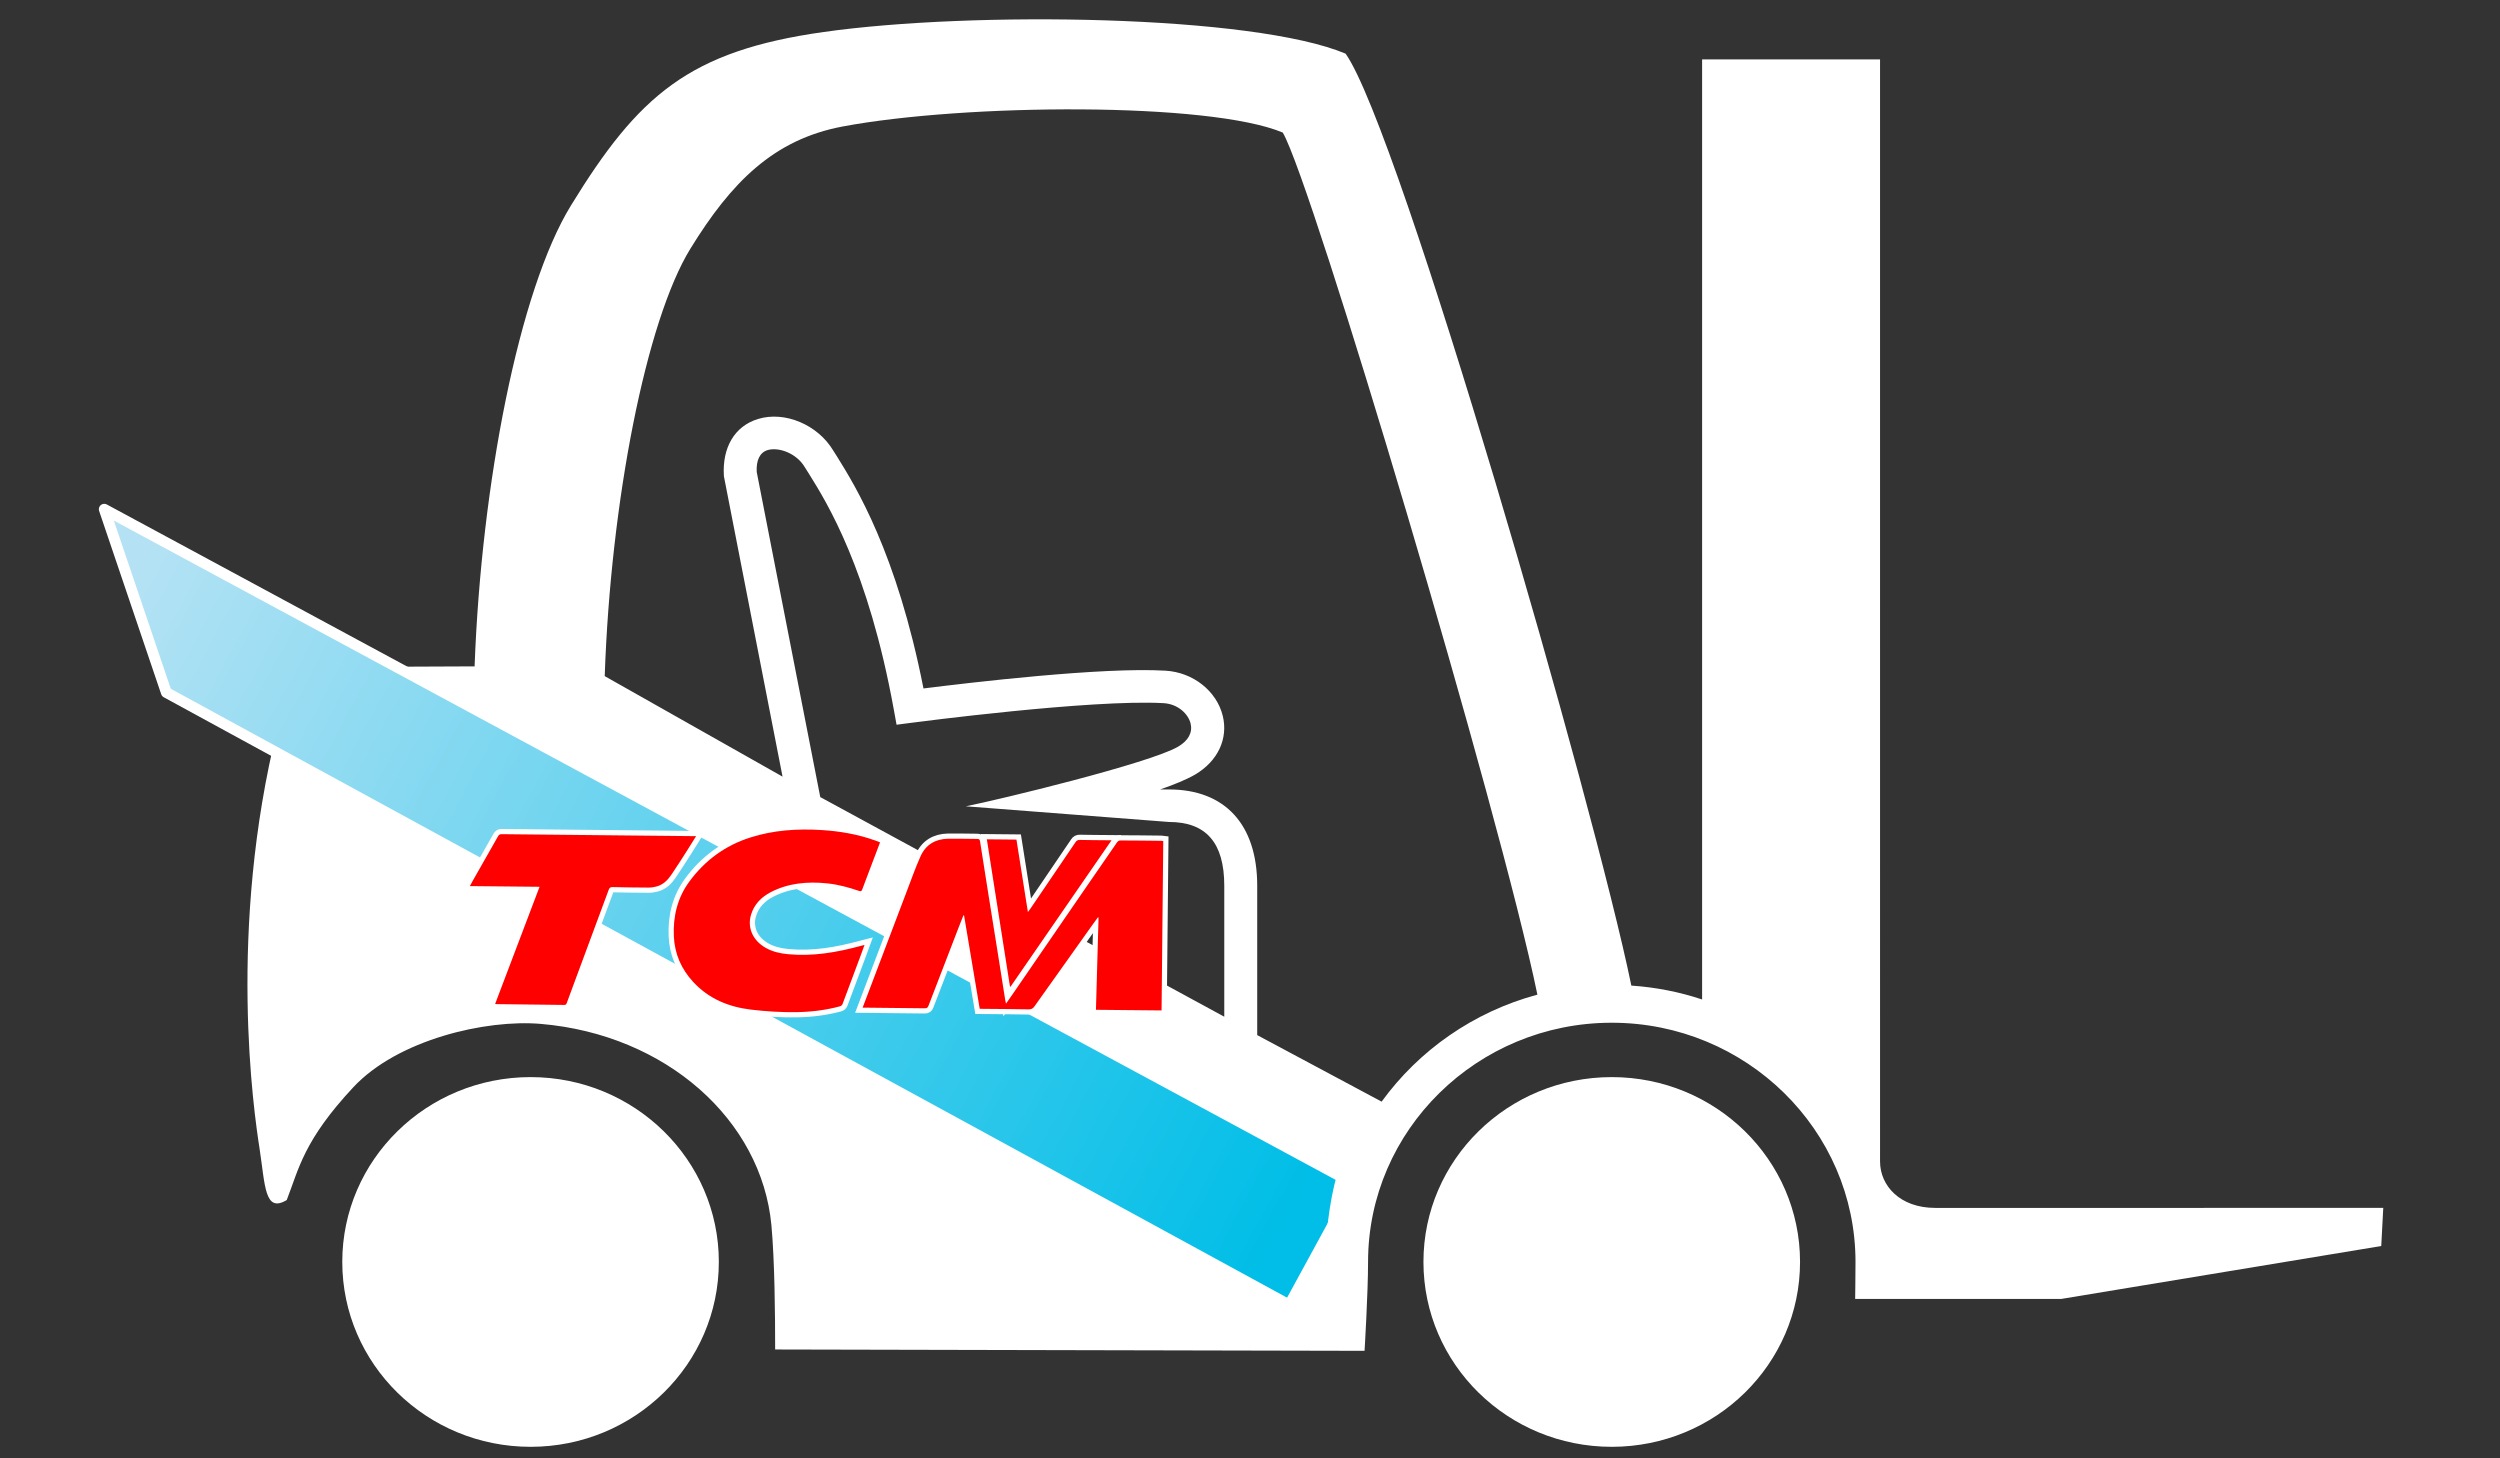 <?xml version="1.0" encoding="UTF-8"?> <!-- Generator: Adobe Illustrator 16.0.0, SVG Export Plug-In . SVG Version: 6.00 Build 0) --> <svg xmlns="http://www.w3.org/2000/svg" xmlns:xlink="http://www.w3.org/1999/xlink" x="0px" y="0px" width="960px" height="560px" viewBox="0 0 960 560" xml:space="preserve"><rect x="0" y="0" width="960" height="560" fill="#333333" stroke="none"/> <g id="Layer_2" display="none"> <rect x="109" y="-2" display="inline" width="744" height="541"></rect> <path display="inline" fill-rule="evenodd" clip-rule="evenodd" d="M740.988,1103.661c5.767-15.679,11.149-30.32,16.536-44.96 c23.728-64.496,47.398-129.014,71.213-193.477c8.88-24.037,17.238-48.32,27.402-71.812c10.258-23.707,29.776-35.722,55.542-36.475 c19.98-0.583,39.992-0.075,59.988-0.229c3.608-0.028,5.112,0.873,5.749,4.764c6.052,36.949,12.336,73.861,18.601,110.775 c6.433,37.902,12.948,75.791,19.37,113.695c5.614,33.141,11.144,66.295,16.734,99.439c0.322,1.912,0.855,3.789,1.648,7.234 c4.926-7.171,9.151-13.207,13.261-19.321c45.989-68.405,91.95-136.83,137.941-205.235c24.064-35.791,48.138-71.578,72.365-107.26 c1.267-1.866,4.001-3.869,6.069-3.887c28.161-0.246,56.324-0.157,84.487-0.126c1.131,0.001,2.262,0.246,3.827,0.429 c0,115.358,0,230.557,0,346.096c-44.489,0-88.735,0-134.037,0c1.143-62.983,2.28-125.736,3.418-188.489 c-0.432-0.139-0.863-0.278-1.295-0.418c-3.912,5.469-7.882,10.897-11.728,16.413c-38.769,55.592-77.567,111.162-116.175,166.865 c-3.089,4.457-6.292,6.153-11.759,6.104c-30.827-0.28-61.657-0.123-92.487-0.115c-2.312,0.001-4.625,0-7.453,0 c-11.347-63.741-22.636-127.168-33.927-190.594c-0.422-0.018-0.844-0.036-1.266-0.055c-2.902,7.564-5.857,15.108-8.699,22.694 c-20.311,54.223-40.628,108.443-60.831,162.706c-1.405,3.772-3.165,5.343-7.492,5.323c-40.16-0.187-80.32-0.097-120.48-0.087 C745.704,1103.662,743.896,1103.661,740.988,1103.661z"></path> <path display="inline" fill-rule="evenodd" clip-rule="evenodd" d="M773.181,765.726c-7.408,20.148-14.575,39.652-21.751,59.152 c-4.598,12.493-9.329,24.938-13.738,37.497c-1.217,3.469-2.628,4.172-6.14,3.012c-21.374-7.064-43.116-12.787-65.587-14.861 c-40.172-3.709-79.354,0.032-115.535,19.383c-18.741,10.023-33.09,25.027-39.262,45.913c-7.997,27.066,4.249,53.261,30.832,67.861 c14.126,7.759,29.579,11.015,45.44,12.365c50.899,4.337,100.151-4.769,148.81-18.547c2.02-0.572,4.06-1.072,7.301-1.924 c-2.893,8.174-5.361,15.301-7.932,22.391c-11.854,32.691-23.796,65.352-35.521,98.09c-1.179,3.293-3.082,4.759-6.187,5.618 c-28.715,7.956-57.972,11.844-87.75,12.577c-31.195,0.768-62.229-0.819-93.233-4.225c-45.694-5.019-86.157-21.148-118.281-55.027 c-24.844-26.202-38.928-57.257-40.821-93.577c-2.113-40.525,6.562-78.27,30.4-111.511c31.286-43.626,72.289-74.472,123.541-91.401 c47.364-15.646,96-19.338,145.473-16.785c37.63,1.94,74.424,7.953,110.086,20.316C766.451,763.127,769.526,764.355,773.181,765.726 z"></path> <path display="inline" fill-rule="evenodd" clip-rule="evenodd" d="M397.227,756.782c-6.198,10.161-11.546,19.144-17.104,27.993 c-10.887,17.337-21.568,34.816-32.963,51.815c-7.217,10.766-16.327,19.985-29.335,23.7c-5.373,1.535-11.107,2.475-16.685,2.513 c-24.493,0.166-48.989,0.009-73.481-0.302c-4.391-0.055-6.324,1.338-7.819,5.521c-23.239,65.03-46.672,129.991-70.057,194.97 c-4.451,12.368-8.92,24.73-13.292,37.126c-0.913,2.588-1.966,4.127-5.211,4.114c-46.327-0.176-92.654-0.205-138.981-0.281 c-0.489-0.001-0.978-0.156-2.19-0.363c29.375-79.84,58.692-159.518,88.38-240.205c-47.646,0-94.482,0-142.356,0 c2.156-4.124,3.682-7.204,5.35-10.204c17.062-30.708,34.195-61.375,51.152-92.141c1.764-3.201,3.742-4.387,7.393-4.383 c130.322,0.105,260.644,0.108,390.966,0.126C392.63,756.783,394.267,756.782,397.227,756.782z"></path> <path display="inline" fill-rule="evenodd" clip-rule="evenodd" d="M1051.767,757.243c8.244,49.021,16.427,97.671,24.853,147.772 c2.389-3.29,3.98-5.327,5.408-7.475c30.158-45.343,60.335-90.674,90.364-136.102c2.281-3.451,4.671-4.815,8.841-4.768 c18.996,0.222,37.997,0.085,56.996,0.078c2.1-0.002,4.199-0.001,7.801-0.001c-68.29,101.128-135.782,201.073-203.273,301.018 c-0.402-0.036-0.804-0.071-1.205-0.107c-16.726-99.947-33.451-199.894-50.273-300.416 C1011.554,757.243,1031.401,757.243,1051.767,757.243z"></path> <path display="inline" fill-rule="evenodd" clip-rule="evenodd" d="M572.624,1246.473c4.109-11.576,7.956-22.496,11.861-33.396 c9.417-26.284,18.94-52.53,28.195-78.872c1.17-3.33,2.725-4.134,6.026-4.118c26.491,0.132,52.99-0.237,79.475,0.237 c9.048,0.162,18.275,1.469,27.034,3.739c10.477,2.717,14.974,10.604,12.26,21.108c-2.352,9.1-5.596,18.112-9.629,26.602 c-5.522,11.624-16.829,15.383-28.386,18.203c-1.918,0.468-3.862,0.826-7.149,1.522c4.624,0.985,7.983,1.459,11.193,2.431 c9.155,2.771,12.505,9.028,9.57,18.061c-2.361,7.266-4.946,14.467-7.735,21.578c-0.496,1.267-2.46,2.76-3.769,2.781 c-12.647,0.209-25.299,0.126-38.669,0.126c1.886-5.411,3.585-10.355,5.33-15.283c3.86-10.897,1.682-14.746-9.663-15.354 c-10.134-0.543-20.314-0.396-30.467-0.199c-1.375,0.026-3.386,1.861-3.95,3.309c-3.078,7.891-5.704,15.956-8.721,23.871 c-0.545,1.432-2.162,3.475-3.317,3.497C599.179,1246.564,586.236,1246.473,572.624,1246.473z M634.996,1188.514 c10.384,0,19.842,0.01,29.301-0.002c17.798-0.021,20.636-2.068,26.209-18.877c0.208-0.63,0.373-1.274,0.544-1.915 c1.756-6.584,0.318-9.417-6.436-9.785c-12.122-0.661-24.286-0.611-36.435-0.683c-0.937-0.006-2.392,1.181-2.745,2.133 C641.97,1168.72,638.688,1178.122,634.996,1188.514z"></path> <path display="inline" fill-rule="evenodd" clip-rule="evenodd" d="M1343.403,1166.67c-12.927,0-25.895,0-38.876,0 c0.801-10.239-0.305-11.631-10.67-11.601c-8.469,0.024-16.955,0.358-25.394,1.043c-5.099,0.413-9.002,3.062-10.783,8.32 c-2.089,6.165-0.621,8.993,5.823,9.525c10.28,0.851,20.613,1.101,30.875,2.108c9.577,0.941,19.258,1.827,28.588,4.028 c11.954,2.82,15.396,9.285,12.184,21.263c-3.279,12.229-6.74,24.551-17.644,32.686c-8.071,6.021-17.471,8.899-27.249,10.382 c-24.823,3.762-49.77,4.37-74.613,0.703c-19.547-2.885-22.678-15.409-16.201-34.601c0.283-0.837,1.576-1.566,2.548-1.874 c1.068-0.339,2.31-0.158,3.475-0.158c11.282-0.007,22.563-0.005,34.026-0.005c-0.06,1.012-0.036,1.473-0.12,1.913 c-1.472,7.717,0.065,10.233,8.034,10.59c9.783,0.438,19.622,0.407,29.403-0.083c8.588-0.431,12.76-4.607,14.839-12.983 c0.851-3.426-0.059-5.733-3.694-6.117c-6.611-0.698-13.25-1.128-19.878-1.674c-12.426-1.021-24.854-2.024-37.275-3.1 c-1.474-0.127-2.933-0.585-4.364-1.008c-11.342-3.351-15.479-10.271-13.164-21.963c4.885-24.669,18.453-38.715,43.226-42.622 c22.773-3.592,45.803-3.334,68.716-0.812C1346.326,1132.953,1353.896,1143.819,1343.403,1166.67z"></path> <path display="inline" fill-rule="evenodd" clip-rule="evenodd" d="M1220.974,1131.256c-24.452,18.604-48.903,37.208-73.572,55.978 c12.635,19.714,24.991,38.997,37.713,58.848c-1.991,0.166-3.402,0.384-4.814,0.386c-13.827,0.024-27.658-0.144-41.48,0.111 c-3.901,0.072-5.927-1.324-7.795-4.596c-7.177-12.563-14.9-24.819-21.894-37.48c-3.116-5.643-7.799-2.765-11.83-3.461 c-3.811-0.659-3.542,2.784-4.305,4.868c-4.454,12.173-8.847,24.369-13.093,36.615c-1.016,2.931-2.456,4.108-5.707,4.056 c-12.271-0.203-24.549-0.082-37.454-0.082c14.008-39.148,27.76-77.584,41.545-116.108c13.77,0,27.36,0,41.582,0 c-5.125,14.425-10.107,28.449-15.273,42.992c6.228,0.669,11.373,1.13,16.563-3.134c15.691-12.89,31.812-25.26,47.823-37.757 c1.366-1.066,3.165-2.218,4.774-2.235c15.616-0.167,31.234-0.1,46.852-0.1C1220.73,1130.522,1220.852,1130.889,1220.974,1131.256z"></path> <path display="inline" fill-rule="evenodd" clip-rule="evenodd" d="M902.335,1130.16c-5.029,14.135-9.741,27.41-14.476,40.677 c-4.3,12.048-8.787,24.03-12.901,36.14c-6.991,20.572-20.916,33.238-42.321,37.104c-25.782,4.655-51.635,4.437-77.456,0.05 c-0.817-0.139-1.634-0.311-2.429-0.54c-14.454-4.172-18.812-11.144-14.845-25.68c2.793-10.234,6.645-20.186,10.18-30.209 c6.299-17.857,12.771-35.654,19.029-53.526c1.022-2.92,2.38-4.151,5.657-4.097c12.264,0.207,24.533,0.083,37.477,0.083 c-4.742,13.271-9.261,25.902-13.769,38.536c-4.521,12.672-9.094,25.327-13.528,38.029c-2.912,8.343-1.118,12.003,7.466,12.713 c9.082,0.751,18.292,0.566,27.409,0.083c7.732-0.41,12.691-5.063,15.289-12.375c5.893-16.589,11.893-33.14,17.852-49.705 c2.868-7.974,5.618-15.994,8.722-23.876c0.562-1.429,2.56-3.231,3.926-3.259C876.259,1130.059,888.908,1130.16,902.335,1130.16z"></path> <path display="inline" fill-rule="evenodd" clip-rule="evenodd" d="M1044.236,1171.884c-15.066,0-28.881,0-42.652,0 c-0.187-0.39-0.489-0.713-0.429-0.94c2.739-10.313,0.818-13.53-9.935-13.972c-8.576-0.352-17.244,0.184-25.799,1.047 c-6.183,0.623-11.011,4.523-13.259,10.225c-5.051,12.807-9.887,25.729-14.054,38.844c-2.276,7.167,0.342,11.221,7.867,11.822 c9.703,0.776,19.574,0.632,29.278-0.208c7.149-0.617,11.218-6.195,13.33-12.712c1.03-3.178,2.653-3.941,5.759-3.901 c12.48,0.162,24.965,0.067,38.19,0.067c-3.714,13.323-8.882,25.022-20.484,32.812c-10.189,6.84-21.526,10.583-33.665,11.362 c-21.115,1.356-42.256,1.928-63.295-1.259c-2.127-0.322-4.235-0.89-6.295-1.529c-13.119-4.079-20.023-13.52-16.183-26.634 c5.721-19.533,12.313-39.024,20.859-57.456c7.826-16.88,24.022-24.378,41.852-27.34c23.784-3.951,47.719-4.039,71.648-1.183 c2.943,0.351,5.889,1.109,8.702,2.065c9.579,3.254,13.765,9.294,12.605,19.405 C1047.531,1158.926,1045.639,1165.321,1044.236,1171.884z"></path> <path display="inline" fill-rule="evenodd" clip-rule="evenodd" d="M276.684,1130.166c-3.082,8.592-5.732,16.411-8.815,24.055 c-0.401,0.996-3.028,1.531-4.629,1.54c-19.826,0.103-39.653,0.15-59.479-0.008c-3.502-0.028-5.397,0.802-6.442,4.396 c-1.706,5.87-3.998,11.569-6.227,17.862c21.097,0,41.685,0,63.091,0c-3.209,8.991-6.197,17.363-9.221,25.836 c-19.498,0-38.65,0.142-57.797-0.109c-4.25-0.057-6.001,1.338-7.301,5.289c-3.737,11.362-7.902,22.587-12.085,33.797 c-0.534,1.43-2.152,3.478-3.301,3.5c-12.939,0.249-25.886,0.157-39.525,0.157c4.891-13.752,9.523-26.847,14.205-39.924 c8.515-23.785,17.172-47.521,25.482-71.376c1.397-4.013,3.289-5.138,7.386-5.116c32.821,0.171,65.644,0.099,98.466,0.101 C272.145,1130.166,273.8,1130.166,276.684,1130.166z"></path> <path display="inline" fill-rule="evenodd" clip-rule="evenodd" d="M354.219,1157.16c-5.423,15.121-10.807,30.113-16.178,45.109 c-4.818,13.454-9.54,26.944-14.544,40.329c-0.593,1.587-2.668,3.692-4.098,3.726c-12.625,0.292-25.259,0.169-38.78,0.169 c10.673-29.888,21.131-59.175,31.831-89.139c-13.395,0-26.111,0-39.581,0c3.198-8.913,5.997-17.192,9.268-25.28 c0.452-1.119,3.233-1.821,4.939-1.828c28.989-0.11,57.979-0.081,86.968-0.082c10.151,0,20.303,0,31.495,0 c-2.191,6.09-4.2,11.599-6.157,17.127c-3.492,9.864-3.479,9.869-13.886,9.869C375.175,1157.16,364.854,1157.16,354.219,1157.16z"></path> <path display="inline" fill-rule="evenodd" clip-rule="evenodd" d="M602.502,1130.734c-3.014,8.444-5.774,16.588-8.946,24.567 c-0.416,1.049-2.932,1.76-4.486,1.78c-10.992,0.148-21.991,0.227-32.98-0.013c-3.589-0.078-5.128,1.065-6.332,4.491 c-9.422,26.798-19.171,53.481-28.58,80.284c-1.275,3.633-2.947,4.821-6.723,4.747c-11.952-0.235-23.912-0.087-36.641-0.087 c10.678-29.911,21.131-59.192,31.837-89.183c-13.405,0-25.974,0-39.518,0c3.226-9.089,6.117-17.464,9.264-25.741 c0.299-0.785,2.196-1.362,3.352-1.364c39.312-0.05,78.626-0.019,117.938,0.014C601.005,1130.23,601.324,1130.4,602.502,1130.734z"></path> <path display="inline" fill-rule="evenodd" clip-rule="evenodd" d="M-62.172,1246.529c9.096-25.46,17.853-49.988,26.623-74.512 c4.473-12.509,9.108-24.961,13.367-37.542c1.171-3.461,2.861-4.463,6.401-4.396c11.973,0.227,23.953,0.087,36.818,0.087 c-10.622,29.769-21.067,59.043-31.713,88.883c21.572,0,42.49,0,64.428,0c-2.003,5.727-3.731,10.816-5.562,15.869 c-4.204,11.604-4.224,11.595-16.705,11.597c-28.969,0.004-57.937,0.01-86.906,0.015 C-57.384,1246.529-59.347,1246.529-62.172,1246.529z"></path> <path display="inline" fill-rule="evenodd" clip-rule="evenodd" d="M142.679,1130.176c-3.766,10.51-7.18,20.013-10.576,29.522 c-9.725,27.232-19.531,54.436-29.063,81.735c-1.392,3.986-3.253,5.333-7.441,5.197c-10.153-0.328-20.324-0.12-30.488-0.154 c-1.62-0.006-3.239-0.148-5.487-0.258c2.988-8.492,5.748-16.454,8.588-24.387c10.417-29.104,20.93-58.175,31.204-87.329 c1.217-3.452,2.835-4.48,6.383-4.413C117.765,1130.315,129.738,1130.176,142.679,1130.176z"></path> </g> <g id="Layer_1" display="none"> <g display="inline"> <g> <path fill="#FFFFFF" d="M848.567,279.329l-7.708-23.146l-67.892-0.299c-2.572-69.89-17.056-144.476-36.979-176.939 c-25.983-42.37-45.369-59.353-97.045-66.66c-57.227-8.088-164.859-6.586-200.44,8.314 c-20.797,29.297-95.688,289.159-109.725,357.871c-9.435,0.643-18.528,2.445-27.175,5.328V22.806h-68.33V445.99 c0,9.361-7.687,17.843-21.19,17.843H40.037l0.774,14.639l122.942,20.326h79.08c0,0-0.134-9.366-0.134-14.223 c0-50.628,41.996-91.846,93.595-91.846c51.601,0,93.58,41.218,93.58,91.846c0,12.088,1.348,34.141,1.348,34.141l226.33-0.515 c0-13.685,0.18-33.805,1.432-47.663c3.766-40.475,40.414-73.264,88.568-77.364c21.234-1.817,54.958,6.111,71.949,24.285 c19.177,20.554,20.942,31.383,25.604,43.359c8.513,5.093,8.271-5.541,10.424-19.688 C857.735,427.017,867.951,357.065,848.567,279.329 M485.088,390.415v-50.308c0-16.466,6.963-24.47,21.238-24.47l78.015-6.017 c-12.481-2.465-70.607-16.503-81.542-22.91c-3.972-2.359-5.614-5.438-4.777-8.919c0.931-3.627,4.777-7.449,10.399-7.781 c27.686-1.553,95.784,7.413,96.475,7.499l6.035,0.788l1.074-5.897c9.796-53.896,25.687-79.441,32.496-90.353l1.673-2.658 c3.227-5.424,10.067-7.784,14.248-6.567c3.075,0.92,4.451,4.029,4.207,8.42L640.23,306.08L485.088,390.415z M654.712,298.226 l22.524-115.375c0.714-11.037-4.152-19.231-13.08-21.952c-10.273-3.182-23,2.21-28.916,12.126l-1.611,2.539 c-6.871,11.097-22.761,36.559-33.034,88.802c-17.623-2.21-68.7-8.287-92.924-6.824c-10.546,0.612-19.599,7.725-21.984,17.278 c-2.182,8.813,1.854,17.446,10.572,22.599c3.346,1.944,8.097,3.884,13.471,5.734h-3.403c-21.536,0-33.888,13.471-33.888,36.954 v57.375l-47.776,25.549c-14.338-19.756-35.366-34.525-59.812-41.087c14.322-69.744,86.632-312.356,97.778-331.036 c28.165-11.822,122.072-11.141,169.028-2.33c26.523,5.007,42.747,21.417,58.458,46.94c16.964,27.586,30.582,96.85,32.884,164.115 L654.712,298.226z"></path> <path fill="#FFFFFF" d="M751.463,413.609c-39.936,0-72.284,31.778-72.284,70.966c0,39.223,32.349,71.002,72.284,71.002 c39.931,0,72.314-31.779,72.314-71.002C823.777,445.388,791.394,413.609,751.463,413.609"></path> <path fill="#FFFFFF" d="M336.295,413.609c-39.938,0-72.3,31.778-72.3,70.966c0,39.223,32.362,71.002,72.3,71.002 c39.951,0,72.316-31.779,72.316-71.002C408.611,445.388,376.246,413.609,336.295,413.609"></path> <g> <g> <defs> <path id="SVGID_1_" d="M439.879,452.029c1.09,3.596,1.959,7.876,2.665,12.47l19.42,35.63L891.345,265.91l21.781-64.343 l-0.031-0.057l-2.04-3.747L439.879,452.029z"></path> </defs> <clipPath id="SVGID_2_"> <use xlink:href="#SVGID_1_" overflow="visible"></use> </clipPath> <linearGradient id="SVGID_3_" gradientUnits="userSpaceOnUse" x1="-792.683" y1="1267.801" x2="-789.903" y2="1267.801" gradientTransform="matrix(-159.848 87.108 87.108 159.848 -236239.625 -133381.125)"> <stop offset="0" style="stop-color:#B4E2F4"></stop> <stop offset="1" style="stop-color:#00BEE7"></stop> </linearGradient> <polygon clip-path="url(#SVGID_2_)" fill="url(#SVGID_3_)" points="1040.172,430.899 548.237,698.976 312.836,266.997 804.767,-1.08 "></polygon> </g> <path fill="none" stroke="#FFFFFF" stroke-width="4.158" stroke-linejoin="round" d="M915.173,195.547L439.867,452.034 c5.745,18.896,5.542,57.131,5.542,57.131l445.929-243.243L915.173,195.547z"></path> </g> </g> <g> <g> <path fill-rule="evenodd" clip-rule="evenodd" fill="none" stroke="#FFFFFF" stroke-width="4" stroke-miterlimit="10" d=" M686.872,407.072c-0.625-4.095-1.212-7.919-1.799-11.74c-2.58-16.841-5.172-33.68-7.729-50.524 c-0.954-6.281-2.05-12.554-2.658-18.87c-0.617-6.374,2.184-11.321,7.682-14.573c4.265-2.52,8.668-4.809,12.99-7.239 c0.78-0.437,1.213-0.423,1.82,0.346c5.741,7.296,11.529,14.554,17.312,21.814c5.94,7.455,11.893,14.897,17.831,22.353 c5.188,6.52,10.362,13.055,15.549,19.576c0.3,0.379,0.639,0.72,1.225,1.371c0.209-2.145,0.402-3.964,0.56-5.78 c1.784-20.358,3.56-40.717,5.344-61.074c0.933-10.652,1.87-21.304,2.854-31.951c0.05-0.558,0.404-1.32,0.85-1.572 c6.082-3.429,12.205-6.783,18.321-10.152c0.246-0.135,0.52-0.218,0.883-0.366c13.823,25.037,27.63,50.038,41.478,75.116 c-9.657,5.331-19.262,10.635-29.093,16.062c-7.298-13.807-14.572-27.562-21.845-41.319c-0.111,0.024-0.222,0.044-0.334,0.067 c-0.193,1.653-0.404,3.308-0.574,4.966c-1.757,16.709-3.518,33.422-5.22,50.139c-0.138,1.336-0.627,2.085-1.82,2.731 c-6.724,3.633-13.396,7.363-20.085,11.059c-0.503,0.28-1.004,0.554-1.619,0.895c-10.104-12.475-20.15-24.889-30.206-37.299 c-0.093,0.049-0.187,0.095-0.28,0.142c0.278,1.989,0.541,3.979,0.832,5.967c2.091,14.201,4.178,28.403,6.296,42.602 c0.147,0.988-0.043,1.54-0.984,2.053c-8.742,4.772-17.446,9.606-26.16,14.421C687.897,406.507,687.507,406.721,686.872,407.072z "></path> <path fill-rule="evenodd" clip-rule="evenodd" fill="none" stroke="#FFFFFF" stroke-width="4" stroke-miterlimit="10" d=" M653.363,329.871c0.807,5.259,1.586,10.353,2.364,15.443c0.502,3.265,0.968,6.53,1.513,9.786c0.153,0.898-0.07,1.219-0.972,1.39 c-5.483,1.025-10.887,2.389-16.014,4.636c-9.164,4.006-17.218,9.514-22.754,18.05c-2.864,4.42-4.183,9.396-3.02,14.67 c1.51,6.831,7.307,11.05,14.828,11.035c3.995-0.013,7.737-1.158,11.342-2.765c11.57-5.159,21.165-13.037,30.074-21.857 c0.371-0.367,0.754-0.72,1.357-1.296c0.349,2.124,0.668,3.965,0.957,5.812c1.347,8.518,2.669,17.036,4.049,25.547 c0.139,0.855-0.101,1.4-0.672,1.96c-5.277,5.168-11.16,9.517-17.537,13.244c-6.679,3.907-13.604,7.282-20.741,10.258 c-10.517,4.386-21.231,5.736-32.264,2.232c-8.533-2.71-15.31-7.76-20.072-15.418c-5.316-8.539-7.96-17.771-6.767-27.842 c1.561-13.218,6.763-24.828,15.857-34.644c8.405-9.07,18.517-15.702,29.562-21.078c8.399-4.086,17.106-7.192,26.327-8.783 C651.591,330.112,652.406,330.013,653.363,329.871z"></path> <path fill-rule="evenodd" clip-rule="evenodd" fill="none" stroke="#FFFFFF" stroke-width="4" stroke-miterlimit="10" d=" M570.696,372.982c-0.125,2.948-0.21,5.539-0.357,8.126c-0.288,5.066-0.511,10.142-0.943,15.198 c-0.275,3.199-1.149,6.291-3.527,8.658c-0.983,0.978-2.116,1.866-3.321,2.543c-5.294,2.974-10.629,5.874-15.981,8.74 c-0.961,0.516-1.214,1.048-1.038,2.139c2.751,16.896,5.449,33.803,8.162,50.709c0.517,3.218,1.025,6.437,1.564,9.65 c0.111,0.671,0.068,1.129-0.639,1.514c-10.076,5.516-20.133,11.062-30.198,16.597c-0.105,0.057-0.229,0.084-0.518,0.185 c-3.19-20.847-6.378-41.653-9.604-62.723c-10.343,5.71-20.506,11.321-30.896,17.059c-0.027-1.154-0.064-2.006-0.063-2.855 c0.022-8.708,0.066-17.419,0.061-26.13c0-0.902,0.286-1.4,1.078-1.835c28.298-15.595,56.583-31.213,84.868-46.827 C569.698,373.534,570.051,373.338,570.696,372.982z"></path> <path fill-rule="evenodd" clip-rule="evenodd" fill="none" stroke="#FFFFFF" stroke-width="4" stroke-miterlimit="10" d=" M712.808,294.645c7.664,9.649,15.269,19.229,23.102,29.092c0.127-1.001,0.227-1.634,0.28-2.272 c1.11-13.453,2.227-26.906,3.303-40.367c0.077-1.022,0.434-1.603,1.346-2.095c4.149-2.226,8.257-4.533,12.379-6.812 c0.457-0.251,0.911-0.503,1.691-0.934c-2.701,30.133-5.371,59.913-8.04,89.689c-0.093,0.041-0.185,0.084-0.276,0.122 c-15.606-19.687-31.213-39.374-46.914-59.173C704.08,299.464,708.39,297.086,712.808,294.645z"></path> </g> <g> <path fill-rule="evenodd" clip-rule="evenodd" fill="#FF0000" d="M686.872,407.072c-0.625-4.095-1.212-7.919-1.799-11.74 c-2.58-16.841-5.172-33.68-7.729-50.524c-0.954-6.281-2.05-12.554-2.658-18.87c-0.617-6.374,2.184-11.321,7.682-14.573 c4.265-2.52,8.668-4.809,12.99-7.239c0.78-0.437,1.213-0.423,1.82,0.346c5.741,7.296,11.529,14.554,17.312,21.814 c5.94,7.455,11.893,14.897,17.831,22.353c5.188,6.52,10.362,13.055,15.549,19.576c0.3,0.379,0.639,0.72,1.225,1.371 c0.209-2.145,0.402-3.964,0.56-5.78c1.784-20.358,3.56-40.717,5.344-61.074c0.933-10.652,1.87-21.304,2.854-31.951 c0.05-0.558,0.404-1.32,0.85-1.572c6.082-3.429,12.205-6.783,18.321-10.152c0.246-0.135,0.52-0.218,0.883-0.366 c13.823,25.037,27.63,50.038,41.478,75.116c-9.657,5.331-19.262,10.635-29.093,16.062 c-7.298-13.807-14.572-27.562-21.845-41.319c-0.111,0.024-0.222,0.044-0.334,0.067c-0.193,1.653-0.404,3.308-0.574,4.966 c-1.757,16.709-3.518,33.422-5.22,50.139c-0.138,1.336-0.627,2.085-1.82,2.731c-6.724,3.633-13.396,7.363-20.085,11.059 c-0.503,0.28-1.004,0.554-1.619,0.895c-10.104-12.475-20.15-24.889-30.206-37.299c-0.093,0.049-0.187,0.095-0.28,0.142 c0.278,1.989,0.541,3.979,0.832,5.967c2.091,14.201,4.178,28.403,6.296,42.602c0.147,0.988-0.043,1.54-0.984,2.053 c-8.742,4.772-17.446,9.606-26.16,14.421C687.897,406.507,687.507,406.721,686.872,407.072z"></path> <path fill-rule="evenodd" clip-rule="evenodd" fill="#FF0000" d="M653.363,329.871c0.807,5.259,1.586,10.353,2.364,15.443 c0.502,3.265,0.968,6.53,1.513,9.786c0.153,0.898-0.07,1.219-0.972,1.39c-5.483,1.025-10.887,2.389-16.014,4.636 c-9.164,4.006-17.218,9.514-22.754,18.05c-2.864,4.42-4.183,9.396-3.02,14.67c1.51,6.831,7.307,11.05,14.828,11.035 c3.995-0.013,7.737-1.158,11.342-2.765c11.57-5.159,21.165-13.037,30.074-21.857c0.371-0.367,0.754-0.72,1.357-1.296 c0.349,2.124,0.668,3.965,0.957,5.812c1.347,8.518,2.669,17.036,4.049,25.547c0.139,0.855-0.101,1.4-0.672,1.96 c-5.277,5.168-11.16,9.517-17.537,13.244c-6.679,3.907-13.604,7.282-20.741,10.258c-10.517,4.386-21.231,5.736-32.264,2.232 c-8.533-2.71-15.31-7.76-20.072-15.418c-5.316-8.539-7.96-17.771-6.767-27.842c1.561-13.218,6.763-24.828,15.857-34.644 c8.405-9.07,18.517-15.702,29.562-21.078c8.399-4.086,17.106-7.192,26.327-8.783 C651.591,330.112,652.406,330.013,653.363,329.871z"></path> <path fill-rule="evenodd" clip-rule="evenodd" fill="#FF0000" d="M570.696,372.982c-0.125,2.948-0.21,5.539-0.357,8.126 c-0.288,5.066-0.511,10.142-0.943,15.198c-0.275,3.199-1.149,6.291-3.527,8.658c-0.983,0.978-2.116,1.866-3.321,2.543 c-5.294,2.974-10.629,5.874-15.981,8.74c-0.961,0.516-1.214,1.048-1.038,2.139c2.751,16.896,5.449,33.803,8.162,50.709 c0.517,3.218,1.025,6.437,1.564,9.65c0.111,0.671,0.068,1.129-0.639,1.514c-10.076,5.516-20.133,11.062-30.198,16.597 c-0.105,0.057-0.229,0.084-0.518,0.185c-3.19-20.847-6.378-41.653-9.604-62.723c-10.343,5.71-20.506,11.321-30.896,17.059 c-0.027-1.154-0.064-2.006-0.063-2.855c0.022-8.708,0.066-17.419,0.061-26.13c0-0.902,0.286-1.4,1.078-1.835 c28.298-15.595,56.583-31.213,84.868-46.827C569.698,373.534,570.051,373.338,570.696,372.982z"></path> <path fill-rule="evenodd" clip-rule="evenodd" fill="#FF0000" d="M712.808,294.645c7.664,9.649,15.269,19.229,23.102,29.092 c0.127-1.001,0.227-1.634,0.28-2.272c1.11-13.453,2.227-26.906,3.303-40.367c0.077-1.022,0.434-1.603,1.346-2.095 c4.149-2.226,8.257-4.533,12.379-6.812c0.457-0.251,0.911-0.503,1.691-0.934c-2.701,30.133-5.371,59.913-8.04,89.689 c-0.093,0.041-0.185,0.084-0.276,0.122c-15.606-19.687-31.213-39.374-46.914-59.173 C704.08,299.464,708.39,297.086,712.808,294.645z"></path> </g> </g> </g> </g> <g id="Layer_3"> <g> <g> <path fill="#FFFFFF" d="M106.644,279.328c-19.385,77.736-9.17,147.689-6.962,161.803c2.154,14.146,1.912,24.78,10.424,19.688 c4.662-11.977,6.426-22.806,25.603-43.359c16.992-18.174,50.715-26.103,71.949-24.285c48.154,4.101,84.802,36.89,88.569,77.364 c1.251,13.858,1.43,33.979,1.43,47.663l226.331,0.515c0,0,1.348-22.053,1.348-34.141c0-50.628,41.979-91.846,93.58-91.846 c51.6,0,93.595,41.218,93.595,91.846c0,4.856-0.132,14.223-0.132,14.223h79.078l122.942-20.326l0.773-14.639H743.128 c-13.504,0-21.191-8.481-21.191-17.843V22.805h-68.328v360.992c-8.647-2.883-17.741-4.686-27.177-5.328 C612.395,309.755,537.506,49.896,516.707,20.6c-35.58-14.901-143.211-16.404-200.439-8.313 c-51.675,7.303-71.062,24.29-97.046,66.657c-19.923,32.462-34.406,107.048-36.977,176.942l-67.893,0.299L106.644,279.328 M314.98,306.078L290.582,181.24c-0.245-4.388,1.132-7.499,4.206-8.417c4.182-1.217,11.023,1.14,14.249,6.565l1.673,2.661 c6.809,10.91,22.702,36.454,32.498,90.35l1.072,5.897l6.035-0.788c0.69-0.087,68.789-9.053,96.477-7.5 c5.62,0.332,9.467,4.155,10.398,7.782c0.836,3.481-0.806,6.561-4.778,8.917c-10.934,6.408-69.06,20.445-81.541,22.91 l78.014,6.018c14.275,0,21.238,8.003,21.238,24.469v50.311L314.98,306.078z M232.212,259.632 c2.302-67.266,15.921-136.53,32.885-164.115c15.71-25.523,31.934-41.934,58.457-46.94c46.956-8.809,140.863-9.493,169.028,2.329 c11.146,18.681,83.457,261.292,97.778,331.038c-24.446,6.562-45.474,21.331-59.812,41.087l-47.775-25.549v-57.378 c0-23.48-12.352-36.954-33.888-36.954h-3.401c5.373-1.852,10.125-3.79,13.469-5.733c8.718-5.154,12.753-13.783,10.573-22.596 c-2.387-9.552-11.44-16.667-21.986-17.279c-24.224-1.461-75.302,4.616-92.924,6.826c-10.273-52.246-26.162-77.708-33.035-88.803 l-1.61-2.541c-5.916-9.917-18.642-15.309-28.916-12.126c-8.928,2.721-13.793,10.915-13.08,21.955l22.523,115.373L232.212,259.632 z"></path> <path fill="#FFFFFF" d="M203.748,413.609c39.935,0,72.284,31.778,72.284,70.966c0,39.223-32.349,71.002-72.284,71.002 c-39.932,0-72.315-31.779-72.315-71.002C131.433,445.388,163.816,413.609,203.748,413.609"></path> <path fill="#FFFFFF" d="M618.916,413.609c39.937,0,72.3,31.778,72.3,70.966c0,39.223-32.363,71.002-72.3,71.002 c-39.951,0-72.315-31.779-72.315-71.002C546.601,445.388,578.965,413.609,618.916,413.609"></path> <g> <g> <defs> <path id="SVGID_4_" d="M515.332,452.029c-1.091,3.596-1.96,7.876-2.665,12.47l-19.42,35.63L63.866,265.91l-21.781-64.345 l0.033-0.055l2.039-3.747L515.332,452.029z"></path> </defs> <clipPath id="SVGID_5_"> <use xlink:href="#SVGID_4_" overflow="visible"></use> </clipPath> <linearGradient id="SVGID_6_" gradientUnits="userSpaceOnUse" x1="-790.188" y1="1266.441" x2="-787.408" y2="1266.441" gradientTransform="matrix(159.848 87.108 -87.108 159.848 236677.656 -133381.125)"> <stop offset="0" style="stop-color:#B4E2F4"></stop> <stop offset="1" style="stop-color:#00BEE7"></stop> </linearGradient> <polygon clip-path="url(#SVGID_5_)" fill="url(#SVGID_6_)" points="-84.961,430.899 406.973,698.976 642.376,266.996 150.443,-1.078 "></polygon> </g> <path fill="none" stroke="#FFFFFF" stroke-width="4.158" stroke-linejoin="round" d="M40.037,195.549l475.307,256.485 c-5.746,18.896-5.541,57.131-5.541,57.131L63.871,265.921L40.037,195.549z"></path> </g> </g> <g> <g> <path fill-rule="evenodd" clip-rule="evenodd" fill="none" stroke="#FFFFFF" stroke-width="4" stroke-miterlimit="10" d=" M331.254,386.929c1.115-2.937,2.154-5.678,3.194-8.418c4.579-12.078,9.15-24.157,13.746-36.229 c1.714-4.505,3.331-9.055,5.286-13.45c1.969-4.436,5.665-6.657,10.506-6.753c3.754-0.071,7.517,0.063,11.275,0.072 c0.679,0.001,0.959,0.173,1.073,0.907c1.069,6.954,2.178,13.905,3.288,20.854c1.139,7.136,2.291,14.27,3.428,21.406 c0.992,6.236,1.97,12.479,2.96,18.722c0.057,0.358,0.152,0.712,0.295,1.359c0.939-1.337,1.745-2.465,2.525-3.605 c8.774-12.771,17.541-25.547,26.313-38.314c4.588-6.685,9.182-13.362,13.803-20.023c0.24-0.351,0.759-0.721,1.147-0.722 c5.292,0.006,10.585,0.076,15.88,0.136c0.211,0.002,0.423,0.051,0.719,0.087c-0.219,21.683-0.434,43.334-0.649,65.051 c-8.364-0.082-16.678-0.169-25.195-0.251c0.335-11.835,0.665-23.628,1-35.422c-0.083-0.027-0.162-0.055-0.246-0.081 c-0.746,1.021-1.501,2.034-2.233,3.065c-7.394,10.372-14.788,20.744-22.148,31.146c-0.591,0.828-1.193,1.141-2.221,1.122 c-5.793-0.109-11.589-0.139-17.382-0.194c-0.438-0.005-0.87-0.009-1.402-0.014c-2.015-12.002-4.016-23.943-6.02-35.891 c-0.078,0-0.16-0.003-0.237-0.007c-0.562,1.416-1.128,2.826-1.679,4.245c-3.919,10.155-7.839,20.308-11.738,30.468 c-0.271,0.709-0.604,0.999-1.417,0.989c-7.548-0.111-15.097-0.17-22.645-0.243C332.142,386.938,331.803,386.934,331.254,386.929 z"></path> <path fill-rule="evenodd" clip-rule="evenodd" fill="none" stroke="#FFFFFF" stroke-width="4" stroke-miterlimit="10" d=" M337.94,323.474c-1.432,3.774-2.816,7.425-4.202,11.076c-0.887,2.339-1.798,4.672-2.651,7.022 c-0.236,0.651-0.504,0.778-1.161,0.555c-4.003-1.366-8.078-2.483-12.299-2.914c-7.543-0.773-14.914-0.145-21.751,3.425 c-3.542,1.849-6.27,4.642-7.466,8.555c-1.552,5.074,0.698,10.02,5.67,12.816c2.639,1.481,5.539,2.123,8.516,2.406 c9.56,0.909,18.833-0.708,28.003-3.207c0.381-0.104,0.765-0.194,1.378-0.349c-0.561,1.532-1.037,2.866-1.536,4.192 c-2.289,6.124-4.593,12.238-6.86,18.371c-0.227,0.617-0.588,0.887-1.172,1.043c-5.411,1.442-10.917,2.118-16.517,2.2 c-5.866,0.087-11.696-0.27-17.516-0.968c-8.579-1.03-16.154-4.136-22.127-10.564c-4.622-4.973-7.21-10.831-7.497-17.662 c-0.322-7.621,1.377-14.7,5.923-20.902c5.961-8.14,13.726-13.862,23.389-16.947c8.932-2.854,18.079-3.457,27.375-2.884 c7.067,0.434,13.973,1.635,20.652,4.024C336.68,322.974,337.256,323.211,337.94,323.474z"></path> <path fill-rule="evenodd" clip-rule="evenodd" fill="none" stroke="#FFFFFF" stroke-width="4" stroke-miterlimit="10" d=" M267.296,321.087c-1.185,1.898-2.206,3.578-3.269,5.231c-2.08,3.236-4.119,6.502-6.293,9.68 c-1.375,2.008-3.104,3.721-5.558,4.396c-1.011,0.28-2.092,0.445-3.14,0.44c-4.605-0.014-9.207-0.088-13.808-0.192 c-0.828-0.017-1.192,0.239-1.482,1.022c-4.489,12.177-9.015,24.345-13.533,36.514c-0.859,2.318-1.723,4.631-2.567,6.952 c-0.176,0.486-0.377,0.772-0.986,0.764c-8.709-0.12-17.415-0.21-26.122-0.312c-0.091-0.002-0.184-0.03-0.411-0.073 c5.671-14.948,11.33-29.87,17.062-44.979c-8.957-0.09-17.757-0.177-26.757-0.269c0.414-0.771,0.706-1.347,1.025-1.907 c3.262-5.739,6.541-11.471,9.788-17.222c0.338-0.597,0.71-0.819,1.396-0.81c24.495,0.264,48.99,0.509,73.484,0.754 C266.431,321.078,266.737,321.082,267.296,321.087z"></path> <path fill-rule="evenodd" clip-rule="evenodd" fill="none" stroke="#FFFFFF" stroke-width="4" stroke-miterlimit="10" d=" M390.316,322.401c1.457,9.229,2.905,18.388,4.392,27.82c0.456-0.614,0.759-0.993,1.033-1.394 c5.754-8.466,11.509-16.931,17.24-25.411c0.433-0.646,0.884-0.898,1.669-0.882c3.571,0.081,7.143,0.088,10.713,0.122 c0.395,0.006,0.79,0.009,1.464,0.015c-13.023,18.88-25.895,37.538-38.767,56.196c-0.077-0.007-0.152-0.015-0.228-0.021 c-2.958-18.817-5.911-37.635-8.885-56.558C382.758,322.328,386.486,322.365,390.316,322.401z"></path> </g> <g> <path fill-rule="evenodd" clip-rule="evenodd" fill="#FF0000" d="M331.254,386.929c1.115-2.937,2.154-5.678,3.194-8.418 c4.579-12.078,9.15-24.157,13.746-36.229c1.714-4.505,3.331-9.055,5.286-13.45c1.969-4.436,5.665-6.657,10.506-6.753 c3.754-0.071,7.517,0.063,11.275,0.072c0.679,0.001,0.959,0.173,1.073,0.907c1.069,6.954,2.178,13.905,3.288,20.854 c1.139,7.136,2.291,14.27,3.428,21.406c0.992,6.236,1.97,12.479,2.96,18.722c0.057,0.358,0.152,0.712,0.295,1.359 c0.939-1.337,1.745-2.465,2.525-3.605c8.774-12.771,17.541-25.547,26.313-38.314c4.588-6.685,9.182-13.362,13.803-20.023 c0.24-0.351,0.759-0.721,1.147-0.722c5.292,0.006,10.585,0.076,15.88,0.136c0.211,0.002,0.423,0.051,0.719,0.087 c-0.219,21.683-0.434,43.334-0.649,65.051c-8.364-0.082-16.678-0.169-25.195-0.251c0.335-11.835,0.665-23.628,1-35.422 c-0.083-0.027-0.162-0.055-0.246-0.081c-0.746,1.021-1.501,2.034-2.233,3.065c-7.394,10.372-14.788,20.744-22.148,31.146 c-0.591,0.828-1.193,1.141-2.221,1.122c-5.793-0.109-11.589-0.139-17.382-0.194c-0.438-0.005-0.87-0.009-1.402-0.014 c-2.015-12.002-4.016-23.943-6.02-35.891c-0.078,0-0.16-0.003-0.237-0.007c-0.562,1.416-1.128,2.826-1.679,4.245 c-3.919,10.155-7.839,20.308-11.738,30.468c-0.271,0.709-0.604,0.999-1.417,0.989c-7.548-0.111-15.097-0.17-22.645-0.243 C332.142,386.938,331.803,386.934,331.254,386.929z"></path> <path fill-rule="evenodd" clip-rule="evenodd" fill="#FF0000" d="M337.94,323.474c-1.432,3.774-2.816,7.425-4.202,11.076 c-0.887,2.339-1.798,4.672-2.651,7.022c-0.236,0.651-0.504,0.778-1.161,0.555c-4.003-1.366-8.078-2.483-12.299-2.914 c-7.543-0.773-14.914-0.145-21.751,3.425c-3.542,1.849-6.27,4.642-7.466,8.555c-1.552,5.074,0.698,10.02,5.67,12.816 c2.639,1.481,5.539,2.123,8.516,2.406c9.56,0.909,18.833-0.708,28.003-3.207c0.381-0.104,0.765-0.194,1.378-0.349 c-0.561,1.532-1.037,2.866-1.536,4.192c-2.289,6.124-4.593,12.238-6.86,18.371c-0.227,0.617-0.588,0.887-1.172,1.043 c-5.411,1.442-10.917,2.118-16.517,2.2c-5.866,0.087-11.696-0.27-17.516-0.968c-8.579-1.03-16.154-4.136-22.127-10.564 c-4.622-4.973-7.21-10.831-7.497-17.662c-0.322-7.621,1.377-14.7,5.923-20.902c5.961-8.14,13.726-13.862,23.389-16.947 c8.932-2.854,18.079-3.457,27.375-2.884c7.067,0.434,13.973,1.635,20.652,4.024C336.68,322.974,337.256,323.211,337.94,323.474z "></path> <path fill-rule="evenodd" clip-rule="evenodd" fill="#FF0000" d="M267.296,321.087c-1.185,1.898-2.206,3.578-3.269,5.231 c-2.08,3.236-4.119,6.502-6.293,9.68c-1.375,2.008-3.104,3.721-5.558,4.396c-1.011,0.28-2.092,0.445-3.14,0.44 c-4.605-0.014-9.207-0.088-13.808-0.192c-0.828-0.017-1.192,0.239-1.482,1.022c-4.489,12.177-9.015,24.345-13.533,36.514 c-0.859,2.318-1.723,4.631-2.567,6.952c-0.176,0.486-0.377,0.772-0.986,0.764c-8.709-0.12-17.415-0.21-26.122-0.312 c-0.091-0.002-0.184-0.03-0.411-0.073c5.671-14.948,11.33-29.87,17.062-44.979c-8.957-0.09-17.757-0.177-26.757-0.269 c0.414-0.771,0.706-1.347,1.025-1.907c3.262-5.739,6.541-11.471,9.788-17.222c0.338-0.597,0.71-0.819,1.396-0.81 c24.495,0.264,48.99,0.509,73.484,0.754C266.431,321.078,266.737,321.082,267.296,321.087z"></path> <path fill-rule="evenodd" clip-rule="evenodd" fill="#FF0000" d="M390.316,322.401c1.457,9.229,2.905,18.388,4.392,27.82 c0.456-0.614,0.759-0.993,1.033-1.394c5.754-8.466,11.509-16.931,17.24-25.411c0.433-0.646,0.884-0.898,1.669-0.882 c3.571,0.081,7.143,0.088,10.713,0.122c0.395,0.006,0.79,0.009,1.464,0.015c-13.023,18.88-25.895,37.538-38.767,56.196 c-0.077-0.007-0.152-0.015-0.228-0.021c-2.958-18.817-5.911-37.635-8.885-56.558 C382.758,322.328,386.486,322.365,390.316,322.401z"></path> </g> </g> </g> </g> </svg> 